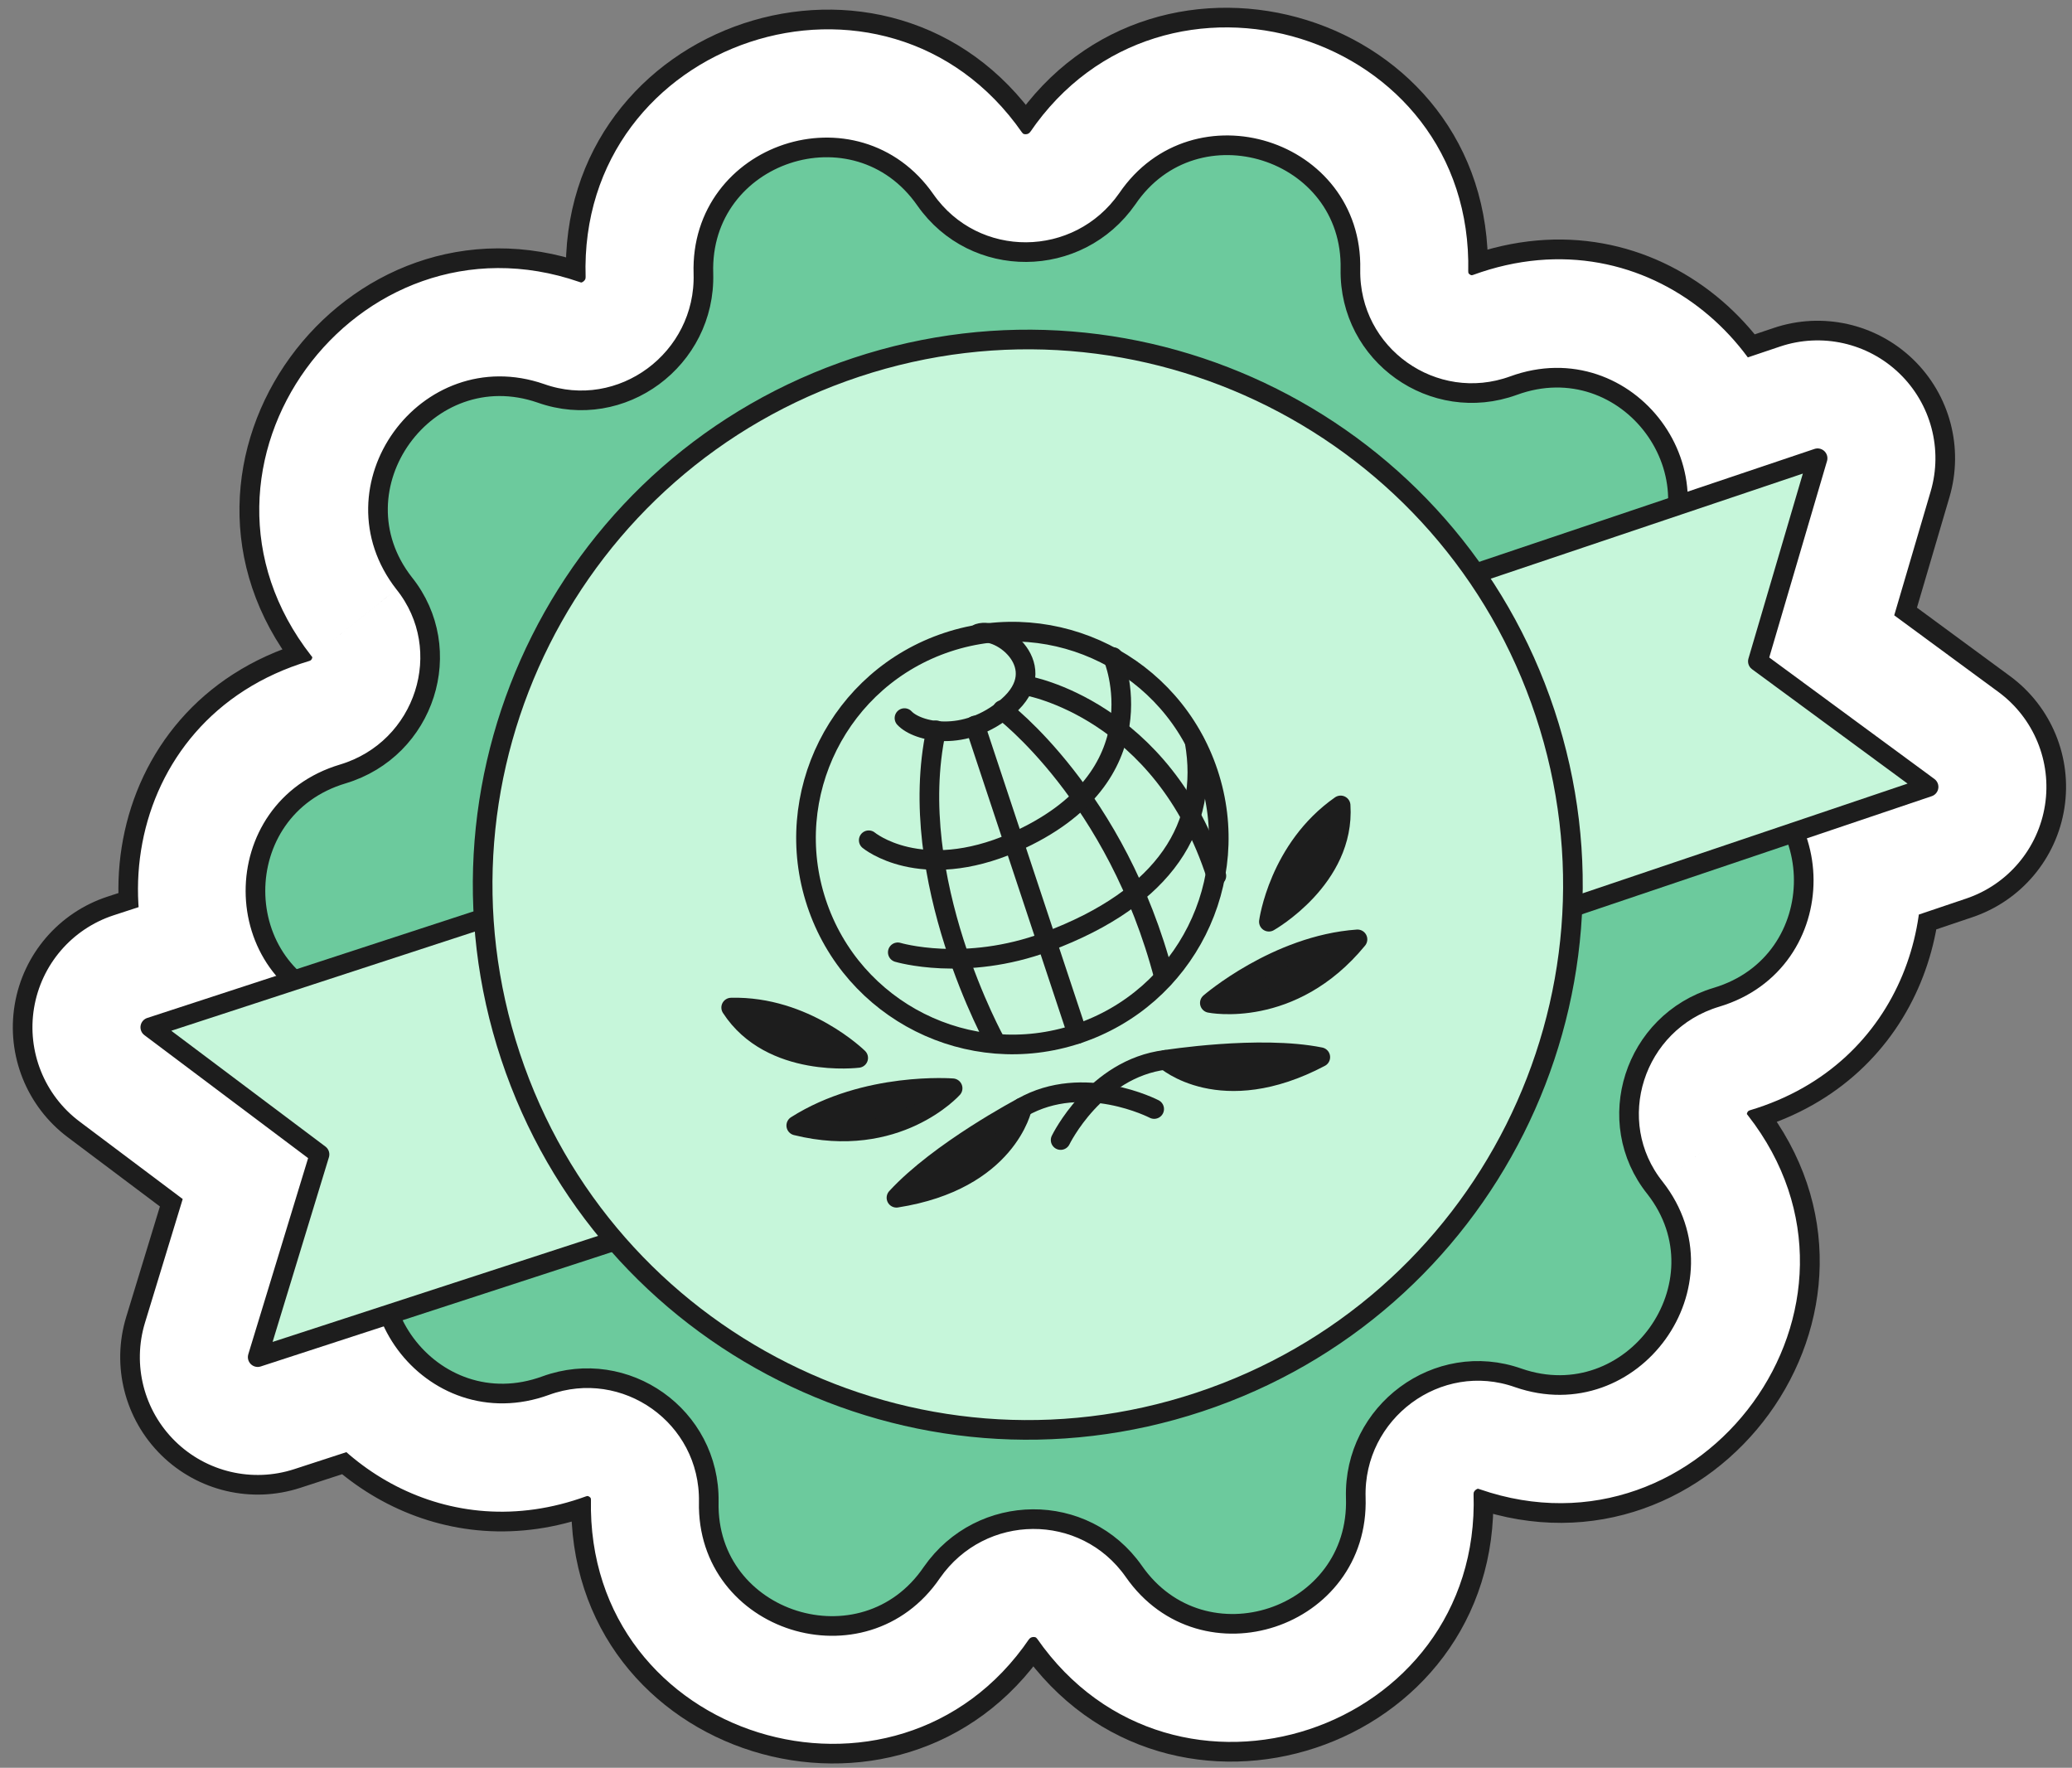 <?xml version="1.0" encoding="UTF-8"?> <svg xmlns="http://www.w3.org/2000/svg" width="211" height="180" viewBox="0 0 211 180" fill="none"><rect x="0" y="0" width="211" height="180" fill="#808080" stroke="none"/><mask id="path-1-outside-1_53_1336" maskUnits="userSpaceOnUse" x="-22.722" y="-30.447" width="255.665" height="241.075" fill="black"><rect fill="white" x="-22.722" y="-30.447" width="255.665" height="241.075"></rect><path fill-rule="evenodd" clip-rule="evenodd" d="M174.783 101.549C182.681 99.191 185.322 90.987 182.706 84.745L196.395 80.124L179.011 67.338L185.093 46.661L170.862 51.453C171.249 43.359 163.18 35.956 154.125 39.266C145.994 42.226 137.375 36.147 137.519 27.424C137.793 15.11 121.722 10.057 114.798 20.24C109.785 27.423 99.246 27.501 94.236 20.357C87.173 10.213 71.231 15.501 71.631 27.855C71.883 36.577 63.306 42.971 55.074 40.049C43.438 36.023 33.572 49.678 41.151 59.388C46.559 66.138 43.32 76.281 34.913 78.806C25.032 81.756 23.379 93.857 29.955 99.817L15.305 104.603L32.538 117.546L26.242 138.186L39.641 133.821C41.882 139.635 48.419 143.703 55.572 141.089C63.702 138.129 72.321 144.208 72.177 152.931C71.903 165.245 87.974 170.298 94.898 160.115C99.911 152.933 110.45 152.854 115.46 159.998C122.523 170.142 138.465 164.854 138.065 152.501C137.813 143.778 146.39 137.385 154.622 140.306C166.259 144.332 176.124 130.677 168.545 120.967C163.137 114.218 166.376 104.074 174.783 101.549Z"></path></mask><path fill-rule="evenodd" clip-rule="evenodd" d="M174.783 101.549C182.681 99.191 185.322 90.987 182.706 84.745L196.395 80.124L179.011 67.338L185.093 46.661L170.862 51.453C171.249 43.359 163.18 35.956 154.125 39.266C145.994 42.226 137.375 36.147 137.519 27.424C137.793 15.11 121.722 10.057 114.798 20.24C109.785 27.423 99.246 27.501 94.236 20.357C87.173 10.213 71.231 15.501 71.631 27.855C71.883 36.577 63.306 42.971 55.074 40.049C43.438 36.023 33.572 49.678 41.151 59.388C46.559 66.138 43.32 76.281 34.913 78.806C25.032 81.756 23.379 93.857 29.955 99.817L15.305 104.603L32.538 117.546L26.242 138.186L39.641 133.821C41.882 139.635 48.419 143.703 55.572 141.089C63.702 138.129 72.321 144.208 72.177 152.931C71.903 165.245 87.974 170.298 94.898 160.115C99.911 152.933 110.45 152.854 115.46 159.998C122.523 170.142 138.465 164.854 138.065 152.501C137.813 143.778 146.39 137.385 154.622 140.306C166.259 144.332 176.124 130.677 168.545 120.967C163.137 114.218 166.376 104.074 174.783 101.549Z" fill="#C6F6DA"></path><path d="M182.706 84.745L178.228 71.481C174.546 72.724 171.546 75.441 169.946 78.983C168.347 82.525 168.292 86.573 169.794 90.157L182.706 84.745ZM174.783 101.549L170.778 88.134C170.77 88.136 170.762 88.139 170.755 88.141L174.783 101.549ZM196.395 80.124L200.873 93.388C205.819 91.718 209.426 87.434 210.228 82.275C211.031 77.116 208.896 71.939 204.69 68.846L196.395 80.124ZM179.011 67.338L165.58 63.387C163.918 69.038 165.971 75.125 170.716 78.616L179.011 67.338ZM185.093 46.661L198.524 50.612C199.997 45.603 198.561 40.191 194.799 36.572C191.037 32.952 185.573 31.727 180.626 33.393L185.093 46.661ZM170.862 51.453L156.878 50.785C156.658 55.405 158.733 59.836 162.425 62.624C166.116 65.412 170.946 66.197 175.33 64.721L170.862 51.453ZM154.125 39.266L158.913 52.422C158.919 52.42 158.925 52.417 158.931 52.415L154.125 39.266ZM137.519 27.424L123.522 27.113C123.522 27.14 123.521 27.166 123.521 27.193L137.519 27.424ZM114.798 20.24L126.279 28.252C126.312 28.206 126.344 28.159 126.376 28.112L114.798 20.24ZM94.236 20.357L82.746 28.356C82.755 28.369 82.764 28.383 82.774 28.396L94.236 20.357ZM71.631 27.855L85.625 27.451C85.624 27.434 85.624 27.418 85.623 27.402L71.631 27.855ZM55.074 40.049L59.756 26.855C59.721 26.843 59.687 26.831 59.652 26.819L55.074 40.049ZM41.151 59.388L30.114 68.002C30.151 68.049 30.188 68.096 30.225 68.142L41.151 59.388ZM34.913 78.806L38.918 92.221C38.926 92.219 38.934 92.217 38.941 92.214L34.913 78.806ZM29.955 99.817L34.302 113.125C39.045 111.575 42.605 107.619 43.647 102.739C44.688 97.859 43.054 92.794 39.356 89.443L29.955 99.817ZM15.305 104.603L10.958 91.295C5.995 92.916 2.347 97.163 1.494 102.314C0.64 107.464 2.723 112.661 6.898 115.797L15.305 104.603ZM32.538 117.546L45.929 121.631C47.648 115.997 45.656 109.889 40.946 106.352L32.538 117.546ZM26.242 138.186L12.851 134.101C11.328 139.095 12.71 144.522 16.436 148.179C20.162 151.836 25.614 153.115 30.578 151.498L26.242 138.186ZM39.641 133.821L52.704 128.785C50.026 121.84 42.382 118.204 35.304 120.51L39.641 133.821ZM55.572 141.089L50.783 127.934C50.777 127.936 50.771 127.938 50.766 127.94L55.572 141.089ZM72.177 152.931L86.174 153.242C86.174 153.215 86.175 153.189 86.175 153.162L72.177 152.931ZM94.898 160.115L83.417 152.103C83.385 152.15 83.352 152.197 83.32 152.244L94.898 160.115ZM115.46 159.998L126.95 151.999C126.941 151.986 126.931 151.972 126.922 151.959L115.46 159.998ZM138.065 152.501L124.071 152.905C124.072 152.921 124.072 152.937 124.073 152.954L138.065 152.501ZM154.622 140.306L149.94 153.5C149.975 153.512 150.009 153.524 150.044 153.536L154.622 140.306ZM168.545 120.967L179.582 112.353C179.545 112.306 179.508 112.259 179.471 112.213L168.545 120.967ZM169.794 90.157C169.704 89.942 169.682 89.771 169.682 89.646C169.683 89.522 169.705 89.358 169.791 89.156C169.882 88.939 170.048 88.68 170.301 88.45C170.57 88.205 170.785 88.132 170.778 88.134L178.787 114.964C195.768 109.895 200.987 92.143 195.618 79.333L169.794 90.157ZM191.917 66.859L178.228 71.481L187.184 98.01L200.873 93.388L191.917 66.859ZM170.716 78.616L188.1 91.402L204.69 68.846L187.306 56.06L170.716 78.616ZM171.662 42.71L165.58 63.387L192.442 71.288L198.524 50.612L171.662 42.71ZM175.33 64.721L189.561 59.929L180.626 33.393L166.395 38.184L175.33 64.721ZM158.931 52.415C158.95 52.408 158.877 52.436 158.724 52.45C158.572 52.464 158.39 52.459 158.196 52.425C157.802 52.356 157.521 52.199 157.358 52.07C157.209 51.953 157.107 51.822 157.032 51.663C156.951 51.492 156.859 51.193 156.878 50.785L184.846 52.12C185.655 35.198 168.852 18.977 149.319 26.117L158.931 52.415ZM123.521 27.193C123.213 45.777 141.603 58.723 158.913 52.422L149.336 26.111C150.385 25.729 151.536 26.517 151.517 27.656L123.521 27.193ZM126.376 28.112C126.378 28.109 126.355 28.142 126.303 28.197C126.25 28.252 126.177 28.318 126.083 28.388C125.887 28.532 125.664 28.642 125.445 28.71C125.03 28.838 124.762 28.784 124.646 28.747C124.529 28.71 124.255 28.593 123.967 28.219C123.815 28.021 123.688 27.787 123.607 27.539C123.568 27.42 123.545 27.317 123.533 27.236C123.522 27.155 123.522 27.112 123.522 27.113L151.515 27.736C152.105 1.21 117.835 -9.125 103.221 12.368L126.376 28.112ZM82.774 28.396C93.463 43.635 115.798 43.271 126.279 28.252L103.318 12.228C103.773 11.575 105.03 11.367 105.697 12.318L82.774 28.396ZM85.623 27.402C85.623 27.395 85.626 27.538 85.552 27.773C85.479 28.004 85.362 28.229 85.219 28.42C84.947 28.785 84.678 28.912 84.542 28.957C84.406 29.002 84.115 29.061 83.678 28.931C83.449 28.863 83.222 28.753 83.026 28.611C82.825 28.466 82.742 28.351 82.746 28.356L105.725 12.358C90.698 -9.227 56.787 2.021 57.638 28.307L85.623 27.402ZM50.392 53.243C68.13 59.538 86.154 45.763 85.625 27.451L57.636 28.259C57.622 27.744 57.911 27.283 58.209 27.062C58.359 26.952 58.578 26.841 58.877 26.792C59.208 26.737 59.531 26.776 59.756 26.855L50.392 53.243ZM52.187 50.774C52.186 50.773 52.213 50.807 52.251 50.879C52.29 50.951 52.334 51.047 52.374 51.166C52.456 51.413 52.495 51.677 52.491 51.926C52.483 52.398 52.334 52.656 52.263 52.755C52.191 52.855 52.008 53.058 51.6 53.203C51.383 53.28 51.139 53.325 50.896 53.326C50.779 53.326 50.68 53.317 50.605 53.304C50.53 53.292 50.493 53.279 50.496 53.28L59.652 26.819C35.09 18.32 13.789 47.086 30.114 68.002L52.187 50.774ZM38.941 92.214C56.58 86.915 63.866 65.348 52.076 50.634L30.225 68.142C30.052 67.926 29.895 67.598 29.833 67.232C29.777 66.897 29.813 66.618 29.881 66.408C30.02 65.972 30.417 65.539 30.886 65.398L38.941 92.214ZM39.356 89.443C39.703 89.757 39.883 90.106 39.958 90.352C40.024 90.571 40.026 90.752 39.992 90.924C39.954 91.112 39.844 91.416 39.566 91.732C39.428 91.889 39.276 92.017 39.131 92.109C38.985 92.203 38.898 92.227 38.918 92.221L30.909 65.391C9.635 71.742 6.634 97.576 20.553 110.191L39.356 89.443ZM19.653 117.91L34.302 113.125L25.608 86.509L10.958 91.295L19.653 117.91ZM40.946 106.352L23.713 93.408L6.898 115.797L24.131 128.74L40.946 106.352ZM39.633 142.271L45.929 121.631L19.148 113.461L12.851 134.101L39.633 142.271ZM35.304 120.51L21.905 124.875L30.578 151.498L43.977 147.133L35.304 120.51ZM50.766 127.94C50.754 127.944 50.939 127.881 51.264 127.902C51.574 127.921 51.855 128.007 52.071 128.117C52.435 128.301 52.605 128.53 52.704 128.785L26.578 138.857C31.171 150.772 45.064 159.835 60.377 154.238L50.766 127.94ZM86.175 153.162C86.483 134.578 68.093 121.632 50.783 127.934L60.36 154.245C59.311 154.626 58.16 153.838 58.179 152.699L86.175 153.162ZM83.32 152.244C83.319 152.246 83.341 152.214 83.393 152.159C83.446 152.104 83.519 152.037 83.613 151.968C83.809 151.823 84.032 151.713 84.251 151.645C84.666 151.517 84.933 151.571 85.05 151.608C85.167 151.645 85.441 151.762 85.729 152.137C85.881 152.334 86.008 152.569 86.089 152.816C86.128 152.935 86.151 153.039 86.163 153.119C86.174 153.2 86.174 153.243 86.174 153.242L58.181 152.62C57.591 179.146 91.861 189.481 106.475 167.987L83.32 152.244ZM126.922 151.959C116.233 136.72 93.898 137.085 83.417 152.103L106.378 168.128C105.923 168.78 104.666 168.989 103.999 168.037L126.922 151.959ZM124.073 152.954C124.073 152.96 124.07 152.818 124.144 152.582C124.217 152.351 124.333 152.127 124.477 151.935C124.749 151.571 125.018 151.443 125.154 151.398C125.29 151.353 125.581 151.294 126.018 151.424C126.247 151.492 126.474 151.603 126.67 151.744C126.871 151.889 126.954 152.005 126.95 151.999L103.971 167.998C118.998 189.582 152.909 178.334 152.058 152.048L124.073 152.954ZM159.304 127.112C141.566 120.818 123.542 134.592 124.071 152.905L152.059 152.097C152.074 152.612 151.785 153.073 151.487 153.293C151.337 153.404 151.118 153.514 150.819 153.564C150.488 153.618 150.165 153.58 149.94 153.5L159.304 127.112ZM157.509 129.581C157.51 129.582 157.483 129.548 157.445 129.476C157.406 129.405 157.362 129.308 157.322 129.189C157.24 128.942 157.201 128.678 157.205 128.429C157.213 127.957 157.361 127.7 157.433 127.6C157.505 127.501 157.687 127.297 158.096 127.152C158.313 127.076 158.557 127.031 158.8 127.029C158.918 127.029 159.016 127.039 159.091 127.051C159.166 127.064 159.203 127.077 159.2 127.076L150.044 153.536C174.606 162.036 195.907 133.269 179.582 112.353L157.509 129.581ZM170.755 88.141C153.116 93.44 145.83 115.007 157.62 129.721L179.471 112.213C179.644 112.43 179.802 112.757 179.863 113.123C179.919 113.458 179.883 113.737 179.815 113.948C179.676 114.383 179.279 114.816 178.811 114.957L170.755 88.141Z" fill="#1D1D1D" mask="url(#path-1-outside-1_53_1336)"></path><mask id="path-3-outside-2_53_1336" maskUnits="userSpaceOnUse" x="-20.194" y="-27.919" width="250.609" height="236.019" fill="black"><rect fill="white" x="-20.194" y="-27.919" width="250.609" height="236.019"></rect><path fill-rule="evenodd" clip-rule="evenodd" d="M174.782 101.549C182.681 99.191 185.322 90.987 182.706 84.745L196.394 80.124L179.011 67.338L185.093 46.661L170.862 51.453C171.249 43.359 163.18 35.956 154.124 39.266C145.994 42.226 137.374 36.147 137.519 27.424C137.792 15.11 121.722 10.057 114.798 20.24C109.785 27.423 99.246 27.501 94.235 20.357C87.173 10.213 71.231 15.501 71.63 27.855C71.882 36.577 63.306 42.971 55.074 40.049C43.437 36.023 33.572 49.678 41.15 59.388C46.559 66.138 43.32 76.281 34.913 78.806C25.032 81.756 23.379 93.857 29.955 99.817L15.305 104.603L32.538 117.546L26.241 138.186L39.641 133.821C41.882 139.635 48.419 143.703 55.571 141.089C63.702 138.129 72.321 144.208 72.177 152.931C71.903 165.245 87.974 170.298 94.897 160.115C99.91 152.933 110.449 152.854 115.46 159.998C122.522 170.142 138.465 164.854 138.065 152.501C137.813 143.778 146.39 137.385 154.622 140.306C166.258 144.332 176.124 130.677 168.545 120.967C163.137 114.218 166.376 104.074 174.782 101.549Z"></path></mask><path fill-rule="evenodd" clip-rule="evenodd" d="M174.782 101.549C182.681 99.191 185.322 90.987 182.706 84.745L196.394 80.124L179.011 67.338L185.093 46.661L170.862 51.453C171.249 43.359 163.18 35.956 154.124 39.266C145.994 42.226 137.374 36.147 137.519 27.424C137.792 15.11 121.722 10.057 114.798 20.24C109.785 27.423 99.246 27.501 94.235 20.357C87.173 10.213 71.231 15.501 71.63 27.855C71.882 36.577 63.306 42.971 55.074 40.049C43.437 36.023 33.572 49.678 41.15 59.388C46.559 66.138 43.32 76.281 34.913 78.806C25.032 81.756 23.379 93.857 29.955 99.817L15.305 104.603L32.538 117.546L26.241 138.186L39.641 133.821C41.882 139.635 48.419 143.703 55.571 141.089C63.702 138.129 72.321 144.208 72.177 152.931C71.903 165.245 87.974 170.298 94.897 160.115C99.91 152.933 110.449 152.854 115.46 159.998C122.522 170.142 138.465 164.854 138.065 152.501C137.813 143.778 146.39 137.385 154.622 140.306C166.258 144.332 176.124 130.677 168.545 120.967C163.137 114.218 166.376 104.074 174.782 101.549Z" fill="#C6F6DA"></path><path d="M182.706 84.745L178.867 73.376C175.711 74.441 173.14 76.77 171.769 79.806C170.398 82.843 170.351 86.312 171.639 89.384L182.706 84.745ZM174.782 101.549L171.35 90.05C171.343 90.052 171.336 90.054 171.33 90.056L174.782 101.549ZM196.394 80.124L200.233 91.493C204.473 90.062 207.564 86.39 208.252 81.968C208.94 77.546 207.11 73.109 203.504 70.457L196.394 80.124ZM179.011 67.338L167.499 63.951C166.074 68.795 167.833 74.013 171.901 77.004L179.011 67.338ZM185.093 46.661L196.605 50.047C197.868 45.754 196.637 41.115 193.412 38.013C190.187 34.911 185.504 33.86 181.264 35.288L185.093 46.661ZM170.862 51.453L158.876 50.88C158.687 54.84 160.466 58.639 163.63 61.028C166.794 63.418 170.934 64.09 174.691 62.825L170.862 51.453ZM154.124 39.266L158.229 50.542C158.234 50.541 158.239 50.539 158.244 50.537L154.124 39.266ZM137.519 27.424L125.522 27.158C125.521 27.181 125.521 27.203 125.52 27.226L137.519 27.424ZM114.798 20.24L124.639 27.108C124.667 27.067 124.694 27.027 124.722 26.987L114.798 20.24ZM94.235 20.357L84.387 27.213C84.395 27.225 84.403 27.236 84.411 27.248L94.235 20.357ZM71.63 27.855L83.626 27.508C83.625 27.494 83.625 27.48 83.624 27.466L71.63 27.855ZM55.074 40.049L59.087 28.74C59.057 28.73 59.027 28.719 58.998 28.709L55.074 40.049ZM41.15 59.388L31.691 66.772C31.722 66.812 31.754 66.852 31.786 66.892L41.15 59.388ZM34.913 78.806L38.346 90.305C38.352 90.303 38.359 90.301 38.366 90.299L34.913 78.806ZM29.955 99.817L33.681 111.224C37.746 109.896 40.798 106.504 41.691 102.322C42.583 98.139 41.182 93.797 38.013 90.925L29.955 99.817ZM15.305 104.603L11.579 93.196C7.325 94.585 4.198 98.226 3.466 102.641C2.735 107.055 4.52 111.51 8.098 114.198L15.305 104.603ZM32.538 117.546L44.016 121.048C45.489 116.218 43.782 110.983 39.745 107.951L32.538 117.546ZM26.241 138.186L14.764 134.685C13.458 138.965 14.643 143.617 17.837 146.751C21.031 149.886 25.704 150.982 29.959 149.596L26.241 138.186ZM39.641 133.821L50.837 129.505C48.542 123.551 41.99 120.435 35.923 122.411L39.641 133.821ZM55.571 141.089L51.467 129.813C51.462 129.815 51.457 129.817 51.452 129.818L55.571 141.089ZM72.177 152.931L84.174 153.197C84.174 153.175 84.175 153.152 84.175 153.129L72.177 152.931ZM94.897 160.115L85.057 153.248C85.029 153.288 85.001 153.328 84.974 153.368L94.897 160.115ZM115.46 159.998L125.308 153.142C125.3 153.13 125.292 153.119 125.284 153.108L115.46 159.998ZM138.065 152.501L126.07 152.847C126.07 152.861 126.071 152.875 126.071 152.889L138.065 152.501ZM154.622 140.306L150.609 151.615C150.639 151.626 150.668 151.636 150.698 151.646L154.622 140.306ZM168.545 120.967L178.005 113.584C177.973 113.544 177.942 113.503 177.91 113.464L168.545 120.967ZM171.639 89.384C171.655 89.422 171.682 89.516 171.682 89.65C171.682 89.784 171.654 89.884 171.633 89.934C171.617 89.971 171.617 89.955 171.646 89.929C171.657 89.919 171.654 89.925 171.622 89.943C171.591 89.961 171.507 90.004 171.35 90.05L178.215 113.048C193.898 108.365 198.749 91.978 193.773 80.106L171.639 89.384ZM192.556 68.754L178.867 73.376L186.544 96.115L200.233 91.493L192.556 68.754ZM171.901 77.004L189.284 89.79L203.504 70.457L186.121 57.671L171.901 77.004ZM173.581 43.275L167.499 63.951L190.523 70.724L196.605 50.047L173.581 43.275ZM174.691 62.825L188.922 58.034L181.264 35.288L167.033 40.08L174.691 62.825ZM158.244 50.537C158.422 50.472 158.519 50.461 158.543 50.459C158.568 50.456 158.563 50.459 158.541 50.455C158.493 50.447 158.515 50.436 158.597 50.501C158.691 50.575 158.783 50.689 158.839 50.806C158.89 50.914 158.873 50.941 158.876 50.88L182.848 52.025C183.597 36.364 168.041 21.403 150.005 27.995L158.244 50.537ZM125.52 27.226C125.236 44.401 142.23 56.366 158.229 50.542L150.02 27.99C149.949 28.016 149.908 28.021 149.892 28.023C149.875 28.024 149.861 28.024 149.845 28.022C149.809 28.016 149.743 27.996 149.668 27.944C149.594 27.891 149.558 27.838 149.544 27.812C149.538 27.801 149.533 27.789 149.529 27.771C149.525 27.754 149.516 27.709 149.517 27.623L125.52 27.226ZM124.722 26.987C124.842 26.811 124.91 26.767 124.896 26.778C124.885 26.786 124.865 26.796 124.853 26.799C124.852 26.8 125.001 26.762 125.247 26.84C125.493 26.918 125.573 27.026 125.551 26.998C125.534 26.975 125.515 26.941 125.506 26.914C125.496 26.883 125.526 26.948 125.522 27.158L149.516 27.691C150.06 3.195 118.39 -6.385 104.875 13.492L124.722 26.987ZM84.411 27.248C94.289 41.331 114.938 41.007 124.639 27.108L104.958 13.372C104.846 13.532 104.76 13.584 104.711 13.609C104.643 13.644 104.549 13.671 104.441 13.671C104.333 13.672 104.259 13.647 104.222 13.629C104.206 13.621 104.151 13.596 104.06 13.466L84.411 27.248ZM83.624 27.466C83.62 27.347 83.627 27.27 83.633 27.229C83.636 27.208 83.639 27.193 83.641 27.185C83.641 27.18 83.642 27.177 83.643 27.176C83.643 27.174 83.644 27.173 83.644 27.173C83.644 27.173 83.643 27.173 83.643 27.175C83.642 27.176 83.642 27.178 83.641 27.18C83.639 27.185 83.636 27.19 83.633 27.196C83.627 27.209 83.62 27.218 83.617 27.224C83.605 27.24 83.685 27.134 83.912 27.059C84.14 26.983 84.267 27.02 84.248 27.014C84.242 27.012 84.231 27.009 84.218 27.002C84.212 26.999 84.207 26.996 84.203 26.994C84.201 26.993 84.199 26.991 84.198 26.991C84.197 26.99 84.196 26.989 84.196 26.989C84.196 26.989 84.197 26.99 84.198 26.991C84.2 26.992 84.202 26.994 84.206 26.997C84.212 27.003 84.223 27.013 84.238 27.028C84.267 27.058 84.319 27.116 84.387 27.213L104.084 13.501C90.194 -6.449 58.85 3.947 59.637 28.243L83.624 27.466ZM51.061 51.358C67.441 57.171 84.115 44.451 83.626 27.508L59.636 28.201C59.639 28.342 59.613 28.406 59.591 28.45C59.558 28.515 59.495 28.599 59.398 28.67C59.302 28.741 59.228 28.761 59.205 28.765C59.196 28.766 59.191 28.766 59.185 28.766C59.181 28.765 59.151 28.763 59.087 28.74L51.061 51.358ZM50.61 52.005C50.481 51.839 50.466 51.769 50.477 51.8C50.486 51.827 50.491 51.865 50.491 51.894C50.49 51.93 50.489 51.795 50.64 51.586C50.791 51.376 50.933 51.317 50.932 51.318C50.92 51.322 50.898 51.326 50.885 51.326C50.867 51.326 50.948 51.32 51.15 51.39L58.998 28.709C36.282 20.849 16.615 47.456 31.691 66.772L50.61 52.005ZM38.366 90.299C54.686 85.396 61.393 65.461 50.515 51.885L31.786 66.892C31.817 66.931 31.82 66.943 31.814 66.931C31.81 66.92 31.806 66.908 31.805 66.901C31.803 66.891 31.812 66.935 31.785 67.018C31.758 67.102 31.715 67.165 31.679 67.201C31.662 67.218 31.644 67.233 31.619 67.248C31.596 67.262 31.548 67.287 31.461 67.314L38.366 90.299ZM38.013 90.925C38.075 90.981 38.068 91.013 38.044 90.935C38.014 90.835 38.001 90.681 38.03 90.532C38.057 90.398 38.095 90.376 38.063 90.412C38.048 90.43 38.038 90.434 38.054 90.424C38.068 90.415 38.152 90.363 38.346 90.305L31.48 67.308C11.834 73.173 9.026 97.044 21.896 108.709L38.013 90.925ZM19.031 116.009L33.681 111.224L26.229 88.41L11.579 93.196L19.031 116.009ZM39.745 107.951L22.512 95.007L8.098 114.198L25.332 127.141L39.745 107.951ZM37.719 141.688L44.016 121.048L21.06 114.045L14.764 134.685L37.719 141.688ZM35.923 122.411L22.524 126.777L29.959 149.596L43.358 145.231L35.923 122.411ZM51.452 129.818C51.309 129.871 51.219 129.888 51.179 129.894C51.139 129.899 51.127 129.897 51.138 129.898C51.167 129.9 51.185 129.91 51.17 129.902C51.144 129.889 51.077 129.848 50.999 129.76C50.919 129.672 50.865 129.577 50.837 129.505L28.444 138.138C32.701 149.181 45.543 157.531 59.691 152.36L51.452 129.818ZM84.175 153.129C84.459 135.954 67.465 123.989 51.467 129.813L59.676 152.365C59.747 152.339 59.788 152.334 59.803 152.332C59.821 152.331 59.835 152.331 59.85 152.334C59.886 152.339 59.953 152.359 60.027 152.412C60.101 152.464 60.138 152.517 60.151 152.543C60.157 152.554 60.162 152.566 60.167 152.585C60.17 152.601 60.18 152.646 60.178 152.732L84.175 153.129ZM84.974 153.368C84.854 153.545 84.786 153.588 84.8 153.577C84.811 153.57 84.831 153.56 84.842 153.556C84.844 153.556 84.695 153.593 84.448 153.515C84.202 153.438 84.122 153.329 84.144 153.357C84.162 153.38 84.18 153.415 84.189 153.441C84.199 153.472 84.169 153.407 84.174 153.197L60.18 152.664C59.635 177.16 91.305 186.74 104.821 166.863L84.974 153.368ZM125.284 153.108C115.407 139.025 94.757 139.349 85.057 153.248L104.738 166.983C104.849 166.823 104.935 166.771 104.984 166.746C105.053 166.711 105.147 166.685 105.255 166.684C105.363 166.683 105.437 166.708 105.474 166.727C105.489 166.735 105.545 166.76 105.636 166.889L125.284 153.108ZM126.071 152.889C126.075 153.008 126.068 153.085 126.063 153.126C126.06 153.148 126.057 153.162 126.055 153.17C126.054 153.175 126.053 153.178 126.053 153.18C126.052 153.182 126.052 153.183 126.052 153.183C126.052 153.183 126.052 153.182 126.053 153.181C126.053 153.179 126.054 153.177 126.055 153.175C126.057 153.17 126.059 153.165 126.062 153.159C126.069 153.146 126.075 153.137 126.079 153.132C126.091 153.115 126.011 153.221 125.783 153.296C125.555 153.372 125.428 153.335 125.447 153.341C125.454 153.343 125.464 153.347 125.477 153.353C125.483 153.356 125.488 153.359 125.493 153.361C125.495 153.363 125.497 153.364 125.498 153.365C125.499 153.365 125.5 153.366 125.499 153.366C125.499 153.366 125.499 153.365 125.497 153.364C125.496 153.363 125.493 153.361 125.49 153.358C125.483 153.352 125.472 153.342 125.457 153.327C125.428 153.297 125.377 153.24 125.308 153.142L105.612 166.855C119.501 186.805 150.845 176.409 150.059 152.113L126.071 152.889ZM158.635 128.997C142.255 123.184 125.581 135.905 126.07 152.847L150.06 152.154C150.056 152.014 150.082 151.949 150.104 151.905C150.137 151.84 150.201 151.756 150.297 151.685C150.393 151.614 150.468 151.594 150.491 151.591C150.5 151.589 150.505 151.589 150.51 151.59C150.514 151.59 150.545 151.592 150.609 151.615L158.635 128.997ZM159.085 128.351C159.215 128.516 159.229 128.586 159.219 128.555C159.21 128.529 159.204 128.49 159.205 128.461C159.205 128.425 159.206 128.56 159.055 128.77C158.904 128.979 158.763 129.038 158.764 129.038C158.775 129.034 158.797 129.03 158.81 129.029C158.828 129.029 158.748 129.035 158.546 128.966L150.698 151.646C173.413 159.507 193.08 132.899 178.005 113.584L159.085 128.351ZM171.33 90.056C155.01 94.959 148.302 114.895 159.18 128.471L177.91 113.464C177.879 113.425 177.875 113.412 177.881 113.424C177.886 113.435 177.889 113.447 177.89 113.455C177.892 113.464 177.884 113.421 177.91 113.337C177.937 113.254 177.98 113.191 178.017 113.154C178.033 113.137 178.051 113.122 178.076 113.108C178.099 113.094 178.147 113.068 178.235 113.042L171.33 90.056Z" fill="white" mask="url(#path-3-outside-2_53_1336)"></path><path d="M174.693 77.789C186.648 81.184 186.679 97.998 174.782 101.549C166.376 104.075 163.137 114.218 168.545 120.967C176.124 130.677 166.258 144.333 154.622 140.306C146.39 137.385 137.813 143.778 138.065 152.501C138.465 164.855 122.522 170.142 115.46 159.999C110.449 152.854 99.91 152.933 94.897 160.116C87.974 170.298 71.903 165.245 72.177 152.931C72.321 144.208 63.702 138.13 55.571 141.089C43.911 145.351 33.887 131.852 41.443 121.986C46.812 115.079 43.474 105.014 35.002 102.567C23.047 99.172 23.017 82.358 34.913 78.807C43.32 76.281 46.559 66.138 41.151 59.388C33.572 49.679 43.437 36.023 55.074 40.05C63.306 42.971 71.882 36.578 71.631 27.855C71.231 15.501 87.173 10.213 94.236 20.357C99.246 27.501 109.785 27.423 114.798 20.24C121.722 10.058 137.792 15.111 137.519 27.425C137.374 36.147 145.994 42.226 154.124 39.267C165.785 35.005 175.809 48.504 168.252 58.37C163.042 65.356 166.38 75.421 174.693 77.789Z" fill="#6CCA9D" stroke="#1D1D1D" stroke-width="2" stroke-miterlimit="10" stroke-linecap="round" stroke-linejoin="round"></path><path d="M196.395 80.124L179.011 67.338L185.093 46.661L103.712 74.062L115.098 107.57L196.395 80.124Z" fill="#C6F6DA" stroke="#1D1D1D" stroke-width="2" stroke-miterlimit="10" stroke-linecap="round" stroke-linejoin="round"></path><path d="M26.242 138.187L32.538 117.546L15.305 104.603L96.931 77.938L107.826 111.608L26.242 138.187Z" fill="#C6F6DA" stroke="#1D1D1D" stroke-width="2" stroke-miterlimit="10" stroke-linecap="round" stroke-linejoin="round"></path><path d="M122.136 142.762C151.229 133.112 166.991 101.705 157.341 72.612C147.692 43.519 116.284 27.756 87.191 37.406C58.098 47.056 42.336 78.463 51.986 107.556C61.635 136.65 93.043 152.412 122.136 142.762Z" fill="#C6F6DA" stroke="#1D1D1D" stroke-width="2" stroke-miterlimit="10" stroke-linecap="round" stroke-linejoin="round"></path><path d="M109.711 105.277C120.725 101.623 126.693 89.733 123.039 78.718C119.386 67.704 107.495 61.736 96.481 65.389C85.466 69.043 79.499 80.933 83.152 91.948C86.805 102.963 98.696 108.93 109.711 105.277Z" stroke="#1D1D1D" stroke-width="2" stroke-miterlimit="10" stroke-linecap="round" stroke-linejoin="round"></path><path d="M104.557 69.815C104.557 69.815 118.388 72.166 123.867 89.183" stroke="#1D1D1D" stroke-width="2" stroke-miterlimit="10" stroke-linecap="round" stroke-linejoin="round"></path><path d="M102.074 72.29C102.074 72.29 113.714 80.986 118.546 99.538" stroke="#1D1D1D" stroke-width="2" stroke-miterlimit="10" stroke-linecap="round" stroke-linejoin="round"></path><path d="M99.294 73.873L109.711 105.277" stroke="#1D1D1D" stroke-width="2" stroke-miterlimit="10" stroke-linecap="round" stroke-linejoin="round"></path><path d="M101.428 106.207C101.428 106.207 92.081 89.482 95.327 74.363" stroke="#1D1D1D" stroke-width="2" stroke-miterlimit="10" stroke-linecap="round" stroke-linejoin="round"></path><path d="M99.656 64.502C101.888 63.761 107.237 67.935 102.62 71.944C98.251 75.706 93.393 74.509 92.106 73.119" stroke="#1D1D1D" stroke-width="2" stroke-miterlimit="10" stroke-linecap="round" stroke-linejoin="round"></path><path d="M113.338 66.902C113.338 66.902 118.526 79.058 103.244 85.779C93.717 89.931 88.467 85.559 88.467 85.559" stroke="#1D1D1D" stroke-width="2" stroke-miterlimit="10" stroke-linecap="round" stroke-linejoin="round"></path><path d="M121.656 75.543C123.131 83.975 118.806 91.357 106.601 95.9C98.216 99.012 91.425 96.969 91.425 96.969" stroke="#1D1D1D" stroke-width="2" stroke-miterlimit="10" stroke-linecap="round" stroke-linejoin="round"></path><path d="M108.009 116.084C108.009 116.084 111.54 108.8 118.682 107.918" stroke="#1D1D1D" stroke-width="2" stroke-miterlimit="10" stroke-linecap="round" stroke-linejoin="round"></path><path d="M118.682 107.918C118.682 107.918 124.328 112.984 134.451 107.644C128.255 106.395 118.682 107.918 118.682 107.918Z" fill="#1D1D1D" stroke="#1D1D1D" stroke-width="2" stroke-miterlimit="10" stroke-linecap="round" stroke-linejoin="round"></path><path d="M123.203 102.123C123.203 102.123 131.531 103.821 138.238 95.65C130.005 96.232 123.203 102.123 123.203 102.123Z" fill="#1D1D1D" stroke="#1D1D1D" stroke-width="2" stroke-miterlimit="10" stroke-linecap="round" stroke-linejoin="round"></path><path d="M129.215 93.851C129.215 93.851 137.007 89.45 136.522 82.011C130.218 86.415 129.215 93.851 129.215 93.851Z" fill="#1D1D1D" stroke="#1D1D1D" stroke-width="2" stroke-miterlimit="10" stroke-linecap="round" stroke-linejoin="round"></path><path d="M117.534 112.925C117.534 112.925 110.349 109.195 104.096 112.756" stroke="#1D1D1D" stroke-width="2" stroke-miterlimit="10" stroke-linecap="round" stroke-linejoin="round"></path><path d="M104.097 112.756C104.097 112.756 102.598 120.192 91.29 121.96C95.66 117.206 104.097 112.756 104.097 112.756Z" fill="#1D1D1D" stroke="#1D1D1D" stroke-width="2" stroke-miterlimit="10" stroke-linecap="round" stroke-linejoin="round"></path><path d="M97.009 110.812C97.009 110.812 91.346 117.15 81.086 114.606C88.183 110.104 97.009 110.812 97.009 110.812Z" fill="#1D1D1D" stroke="#1D1D1D" stroke-width="2" stroke-miterlimit="10" stroke-linecap="round" stroke-linejoin="round"></path><path d="M87.393 107.723C87.393 107.723 78.516 108.85 74.459 102.596C81.996 102.409 87.393 107.723 87.393 107.723Z" fill="#1D1D1D" stroke="#1D1D1D" stroke-width="2" stroke-miterlimit="10" stroke-linecap="round" stroke-linejoin="round"></path></svg> 